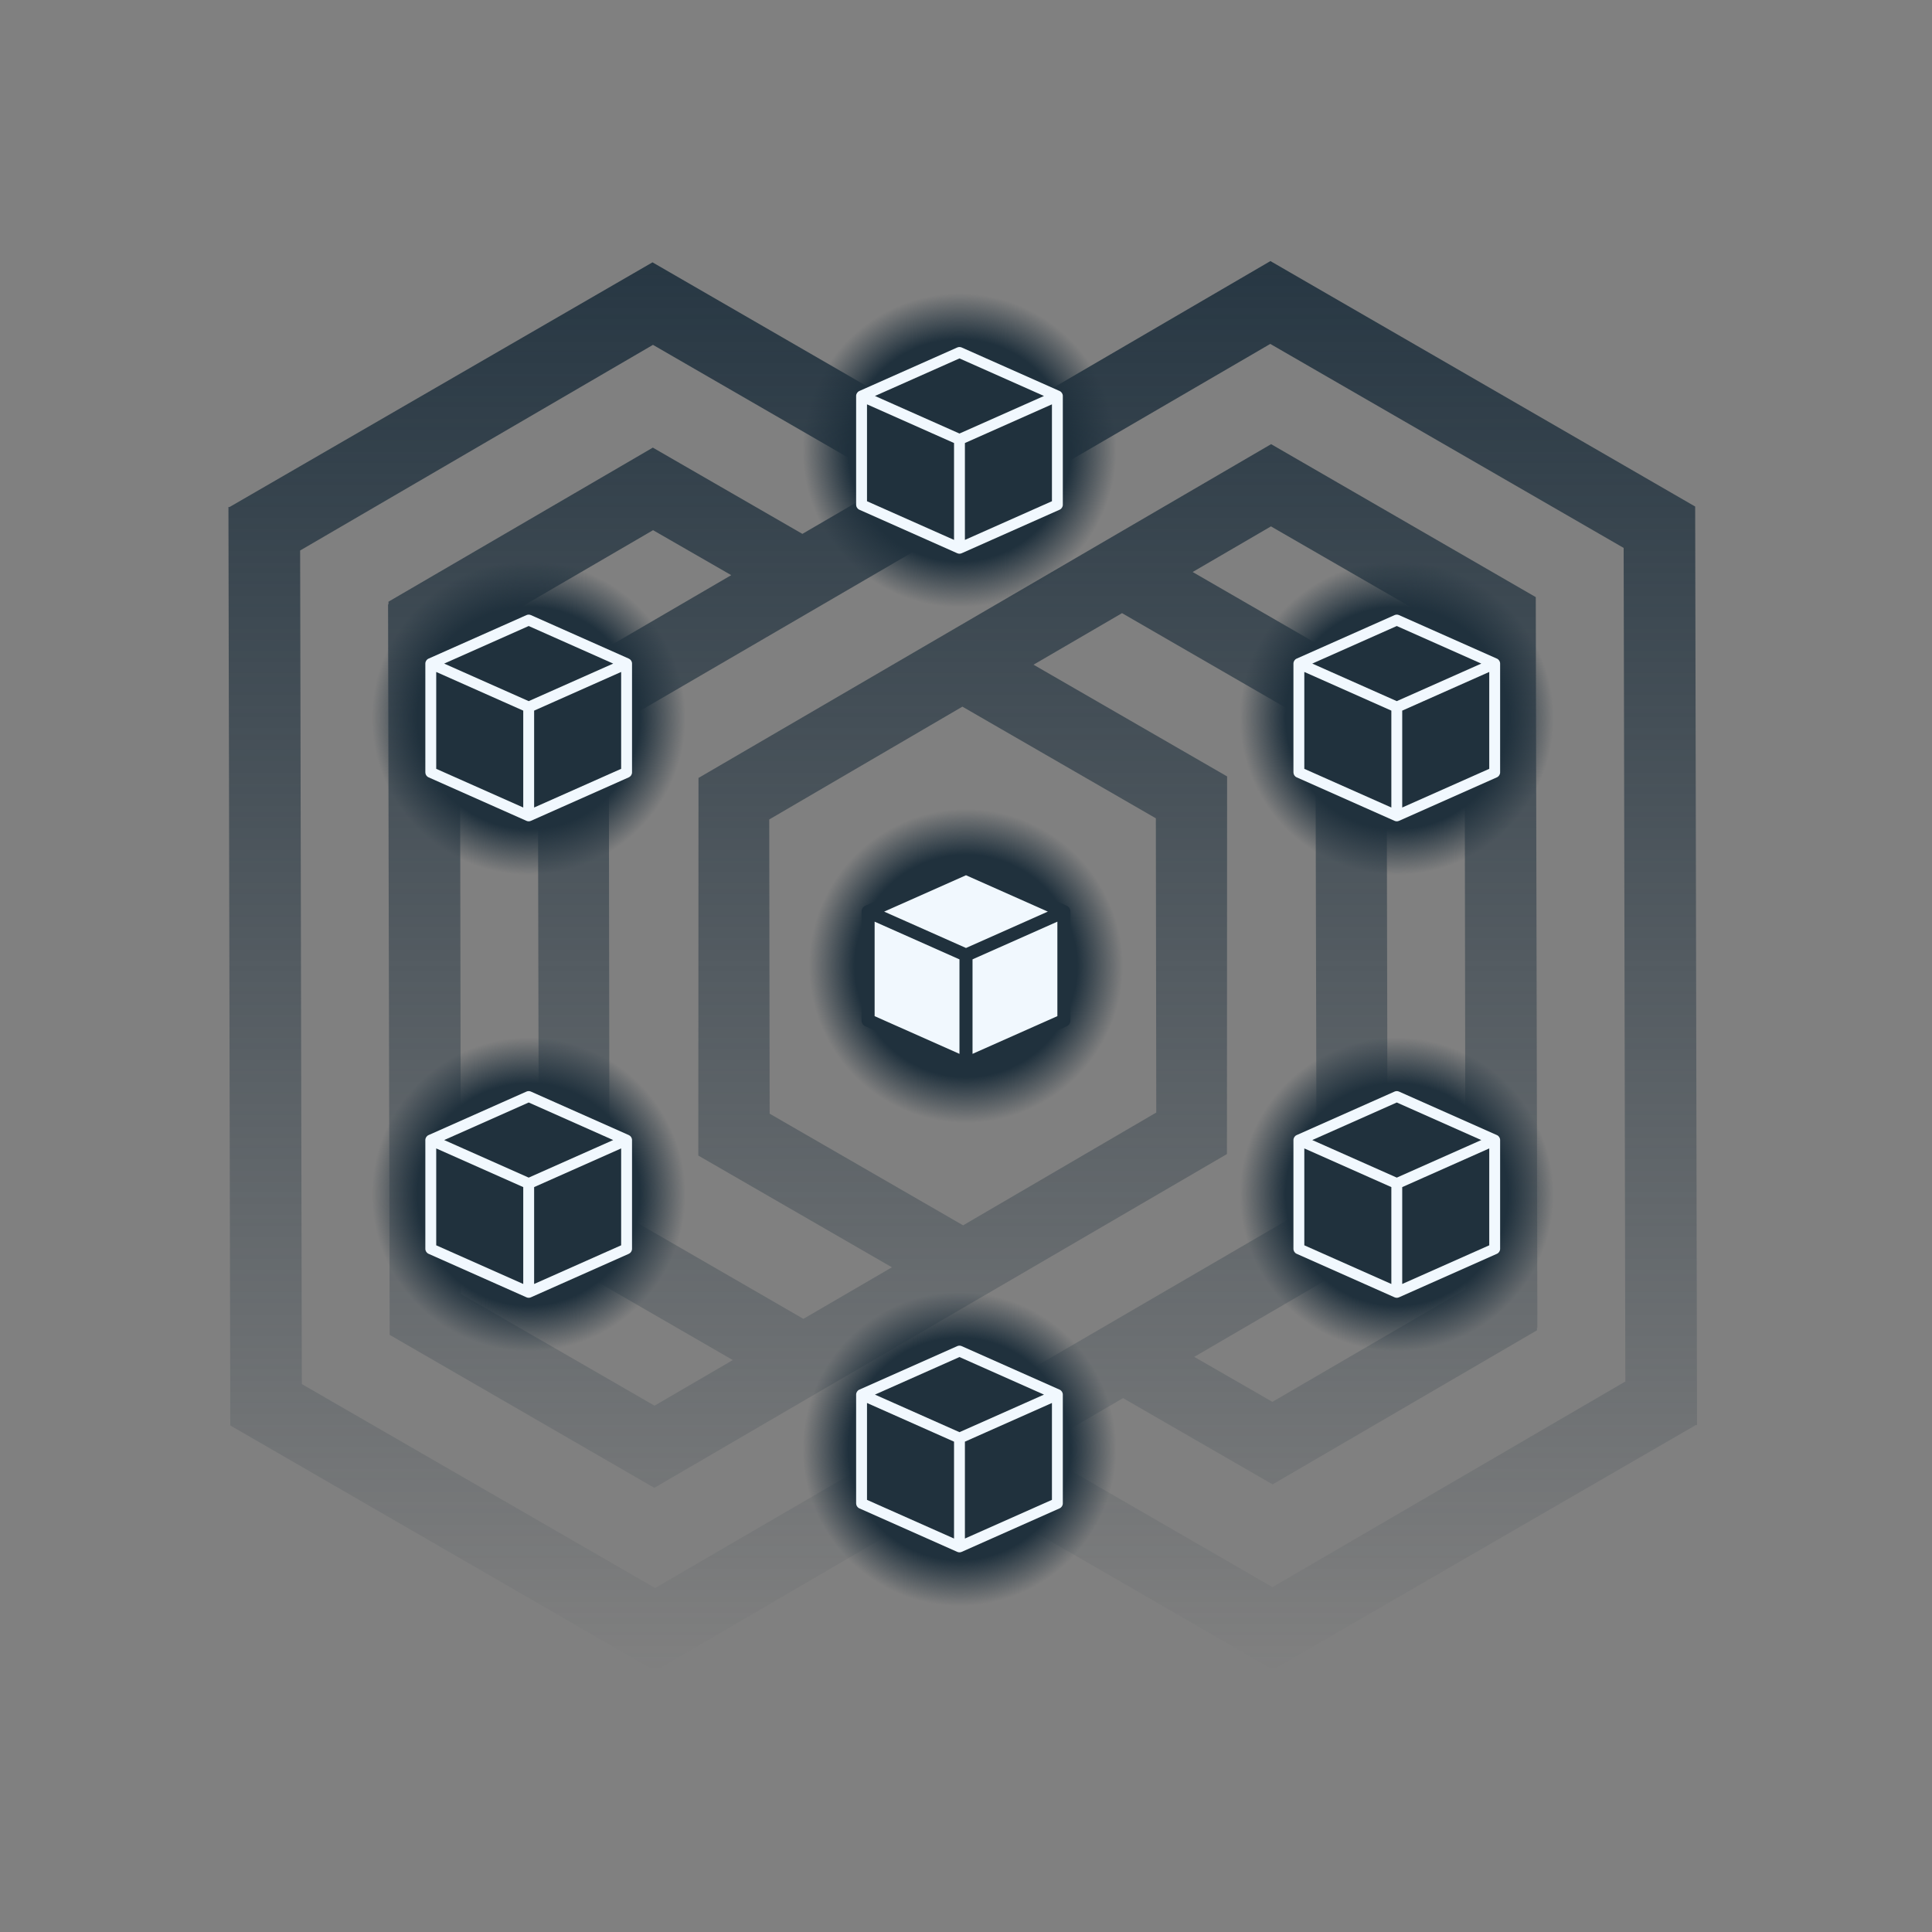 <svg width="296" height="296" viewBox="0 0 296 296" fill="none" xmlns="http://www.w3.org/2000/svg">
    <rect x="0" y="0" width="296" height="296" fill="#808080" stroke="none"/>
    <path fill-rule="evenodd" clip-rule="evenodd"
        d="M260 217.936L259.716 77.607L259.591 77.534L194.639 40L147.36 67.578L99.968 40.192L35.145 77.695L35 77.659V78.064L35.284 218.393L35.408 218.466L100.356 256L147.634 228.423L195.027 255.808L259.855 218.305L260 218.341V217.936ZM100.382 243.31L46.242 212.054L45.983 84.341L100.041 52.835L136.496 73.896L122.933 81.795L100.02 68.58L59.521 92.183V92.645L59.454 92.525L59.702 204.514L100.248 227.95L187.978 176.812L188.004 118.955L158.344 101.838L171.907 93.939L201.614 111.103V111.435L201.547 111.42L201.713 184.31L100.372 243.3L100.382 243.31ZM82.568 191.211L112.275 208.375L100.279 215.364L70.618 198.252L70.463 98.465L100.056 81.228L112.032 88.119L82.392 105.402L82.568 191.206V191.211ZM147.557 187.734L117.917 170.628L117.855 125.549L147.448 108.265L177.088 125.372L177.15 170.451L147.557 187.734ZM224.537 197.54L194.944 214.777L182.968 207.886L212.608 190.603L212.432 104.799L182.725 87.636L194.721 80.647L224.382 97.763L224.537 197.551V197.54ZM194.954 243.165L158.499 222.104L172.062 214.205L194.975 227.42L235.474 203.817V203.355L235.541 203.474L235.293 91.486L194.747 68.05L107.016 119.188L106.99 177.045L136.651 194.162L123.088 202.061L93.38 184.897L93.277 111.69L194.618 52.69L248.758 83.946L248.831 119.287L249.017 211.659L194.954 243.165Z"
        fill="url(#paint0_linear_2823_17048)" />
    <rect width="48" height="48" transform="translate(57 86)" fill="url(#paint1_radial_2823_17048)" />
    <path fill-rule="evenodd" clip-rule="evenodd"
        d="M80.661 94.238C80.877 94.143 81.123 94.143 81.338 94.238L96.338 100.905C96.639 101.039 96.833 101.337 96.833 101.667V118.333C96.833 118.663 96.639 118.961 96.338 119.095L81.338 125.761C81.123 125.857 80.877 125.857 80.661 125.761L65.661 119.095C65.36 118.961 65.166 118.663 65.166 118.333V101.667C65.166 101.337 65.36 101.039 65.661 100.905L80.661 94.238ZM66.833 102.949V117.792L80.166 123.718V108.875L66.833 102.949ZM81.833 108.875V123.718L95.166 117.792V102.949L81.833 108.875ZM93.948 101.667L81 107.421L68.052 101.667L81 95.912L93.948 101.667Z"
        fill="#F1F8FE" />
    <rect width="48" height="48" transform="translate(57 159)" fill="url(#paint2_radial_2823_17048)" />
    <path fill-rule="evenodd" clip-rule="evenodd"
        d="M80.661 167.238C80.877 167.143 81.123 167.143 81.338 167.238L96.338 173.905C96.639 174.039 96.833 174.337 96.833 174.667V191.333C96.833 191.663 96.639 191.961 96.338 192.095L81.338 198.761C81.123 198.857 80.877 198.857 80.661 198.761L65.661 192.095C65.36 191.961 65.166 191.663 65.166 191.333V174.667C65.166 174.337 65.36 174.039 65.661 173.905L80.661 167.238ZM66.833 175.949V190.792L80.166 196.718V181.875L66.833 175.949ZM81.833 181.875V196.718L95.166 190.792V175.949L81.833 181.875ZM93.948 174.667L81 180.421L68.052 174.667L81 168.912L93.948 174.667Z"
        fill="#F1F8FE" />
    <rect width="48" height="48" transform="translate(123 45)" fill="url(#paint3_radial_2823_17048)" />
    <path fill-rule="evenodd" clip-rule="evenodd"
        d="M146.661 53.238C146.877 53.143 147.123 53.143 147.338 53.238L162.338 59.905C162.639 60.039 162.833 60.337 162.833 60.667V77.333C162.833 77.663 162.639 77.961 162.338 78.095L147.338 84.761C147.123 84.857 146.877 84.857 146.661 84.761L131.661 78.095C131.36 77.961 131.167 77.663 131.167 77.333V60.667C131.167 60.337 131.36 60.039 131.661 59.905L146.661 53.238ZM132.833 61.949V76.792L146.167 82.718V67.875L132.833 61.949ZM147.833 67.875V82.718L161.167 76.792V61.949L147.833 67.875ZM159.948 60.667L147 66.421L134.052 60.667L147 54.912L159.948 60.667Z"
        fill="#F1F8FE" />
    <rect width="48" height="48" transform="translate(124 124)"
        fill="url(#paint4_radial_2823_17048)" />
    <path d="M133 139.667L148 133L163 139.667V156.333L148 163L133 156.333V139.667Z" fill="#F1F8FE" />
    <path
        d="M133 139.667L148 133L163 139.667M133 139.667V156.333L148 163M133 139.667L148 146.333M163 139.667L148 146.333M163 139.667V156.333L148 163M148 146.333V163"
        stroke="#20313D" stroke-width="2" stroke-linecap="round" stroke-linejoin="round" />
    <rect width="48" height="48" transform="translate(123 198)"
        fill="url(#paint5_radial_2823_17048)" />
    <path fill-rule="evenodd" clip-rule="evenodd"
        d="M146.661 206.238C146.877 206.143 147.123 206.143 147.338 206.238L162.338 212.905C162.639 213.039 162.833 213.337 162.833 213.667V230.333C162.833 230.663 162.639 230.961 162.338 231.095L147.338 237.761C147.123 237.857 146.877 237.857 146.661 237.761L131.661 231.095C131.36 230.961 131.167 230.663 131.167 230.333V213.667C131.167 213.337 131.36 213.039 131.661 212.905L146.661 206.238ZM132.833 214.949V229.792L146.167 235.718V220.875L132.833 214.949ZM147.833 220.875V235.718L161.167 229.792V214.949L147.833 220.875ZM159.948 213.667L147 219.421L134.052 213.667L147 207.912L159.948 213.667Z"
        fill="#F1F8FE" />
    <rect width="48" height="48" transform="translate(190 86)" fill="url(#paint6_radial_2823_17048)" />
    <path fill-rule="evenodd" clip-rule="evenodd"
        d="M213.661 94.238C213.877 94.143 214.123 94.143 214.338 94.238L229.338 100.905C229.639 101.039 229.833 101.337 229.833 101.667V118.333C229.833 118.663 229.639 118.961 229.338 119.095L214.338 125.761C214.123 125.857 213.877 125.857 213.661 125.761L198.661 119.095C198.36 118.961 198.167 118.663 198.167 118.333V101.667C198.167 101.337 198.36 101.039 198.661 100.905L213.661 94.238ZM199.833 102.949V117.792L213.167 123.718V108.875L199.833 102.949ZM214.833 108.875V123.718L228.167 117.792V102.949L214.833 108.875ZM226.948 101.667L214 107.421L201.052 101.667L214 95.912L226.948 101.667Z"
        fill="#F1F8FE" />
    <rect width="48" height="48" transform="translate(190 159)"
        fill="url(#paint7_radial_2823_17048)" />
    <path fill-rule="evenodd" clip-rule="evenodd"
        d="M213.661 167.238C213.877 167.143 214.123 167.143 214.338 167.238L229.338 173.905C229.639 174.039 229.833 174.337 229.833 174.667V191.333C229.833 191.663 229.639 191.961 229.338 192.095L214.338 198.761C214.123 198.857 213.877 198.857 213.661 198.761L198.661 192.095C198.36 191.961 198.167 191.663 198.167 191.333V174.667C198.167 174.337 198.36 174.039 198.661 173.905L213.661 167.238ZM199.833 175.949V190.792L213.167 196.718V181.875L199.833 175.949ZM214.833 181.875V196.718L228.167 190.792V175.949L214.833 181.875ZM226.948 174.667L214 180.421L201.052 174.667L214 168.912L226.948 174.667Z"
        fill="#F1F8FE" />
    <defs>
        <linearGradient id="paint0_linear_2823_17048" x1="147.5" y1="40" x2="147.5" y2="256"
            gradientUnits="userSpaceOnUse">
            <stop stop-color="#273743" />
            <stop offset="1" stop-color="#273743" stop-opacity="0" />
        </linearGradient>
        <radialGradient id="paint1_radial_2823_17048" cx="0" cy="0" r="1"
            gradientUnits="userSpaceOnUse" gradientTransform="translate(24 24) rotate(90) scale(24)">
            <stop offset="0.71" stop-color="#20313D" />
            <stop offset="1" stop-color="#20313D" stop-opacity="0" />
        </radialGradient>
        <radialGradient id="paint2_radial_2823_17048" cx="0" cy="0" r="1"
            gradientUnits="userSpaceOnUse" gradientTransform="translate(24 24) rotate(90) scale(24)">
            <stop offset="0.71" stop-color="#20313D" />
            <stop offset="1" stop-color="#20313D" stop-opacity="0" />
        </radialGradient>
        <radialGradient id="paint3_radial_2823_17048" cx="0" cy="0" r="1"
            gradientUnits="userSpaceOnUse" gradientTransform="translate(24 24) rotate(90) scale(24)">
            <stop offset="0.71" stop-color="#20313D" />
            <stop offset="1" stop-color="#20313D" stop-opacity="0" />
        </radialGradient>
        <radialGradient id="paint4_radial_2823_17048" cx="0" cy="0" r="1"
            gradientUnits="userSpaceOnUse" gradientTransform="translate(24 24) rotate(90) scale(24)">
            <stop offset="0.71" stop-color="#20313D" />
            <stop offset="1" stop-color="#20313D" stop-opacity="0" />
        </radialGradient>
        <radialGradient id="paint5_radial_2823_17048" cx="0" cy="0" r="1"
            gradientUnits="userSpaceOnUse" gradientTransform="translate(24 24) rotate(90) scale(24)">
            <stop offset="0.71" stop-color="#20313D" />
            <stop offset="1" stop-color="#20313D" stop-opacity="0" />
        </radialGradient>
        <radialGradient id="paint6_radial_2823_17048" cx="0" cy="0" r="1"
            gradientUnits="userSpaceOnUse" gradientTransform="translate(24 24) rotate(90) scale(24)">
            <stop offset="0.71" stop-color="#20313D" />
            <stop offset="1" stop-color="#20313D" stop-opacity="0" />
        </radialGradient>
        <radialGradient id="paint7_radial_2823_17048" cx="0" cy="0" r="1"
            gradientUnits="userSpaceOnUse" gradientTransform="translate(24 24) rotate(90) scale(24)">
            <stop offset="0.71" stop-color="#20313D" />
            <stop offset="1" stop-color="#20313D" stop-opacity="0" />
        </radialGradient>
    </defs>
</svg>
